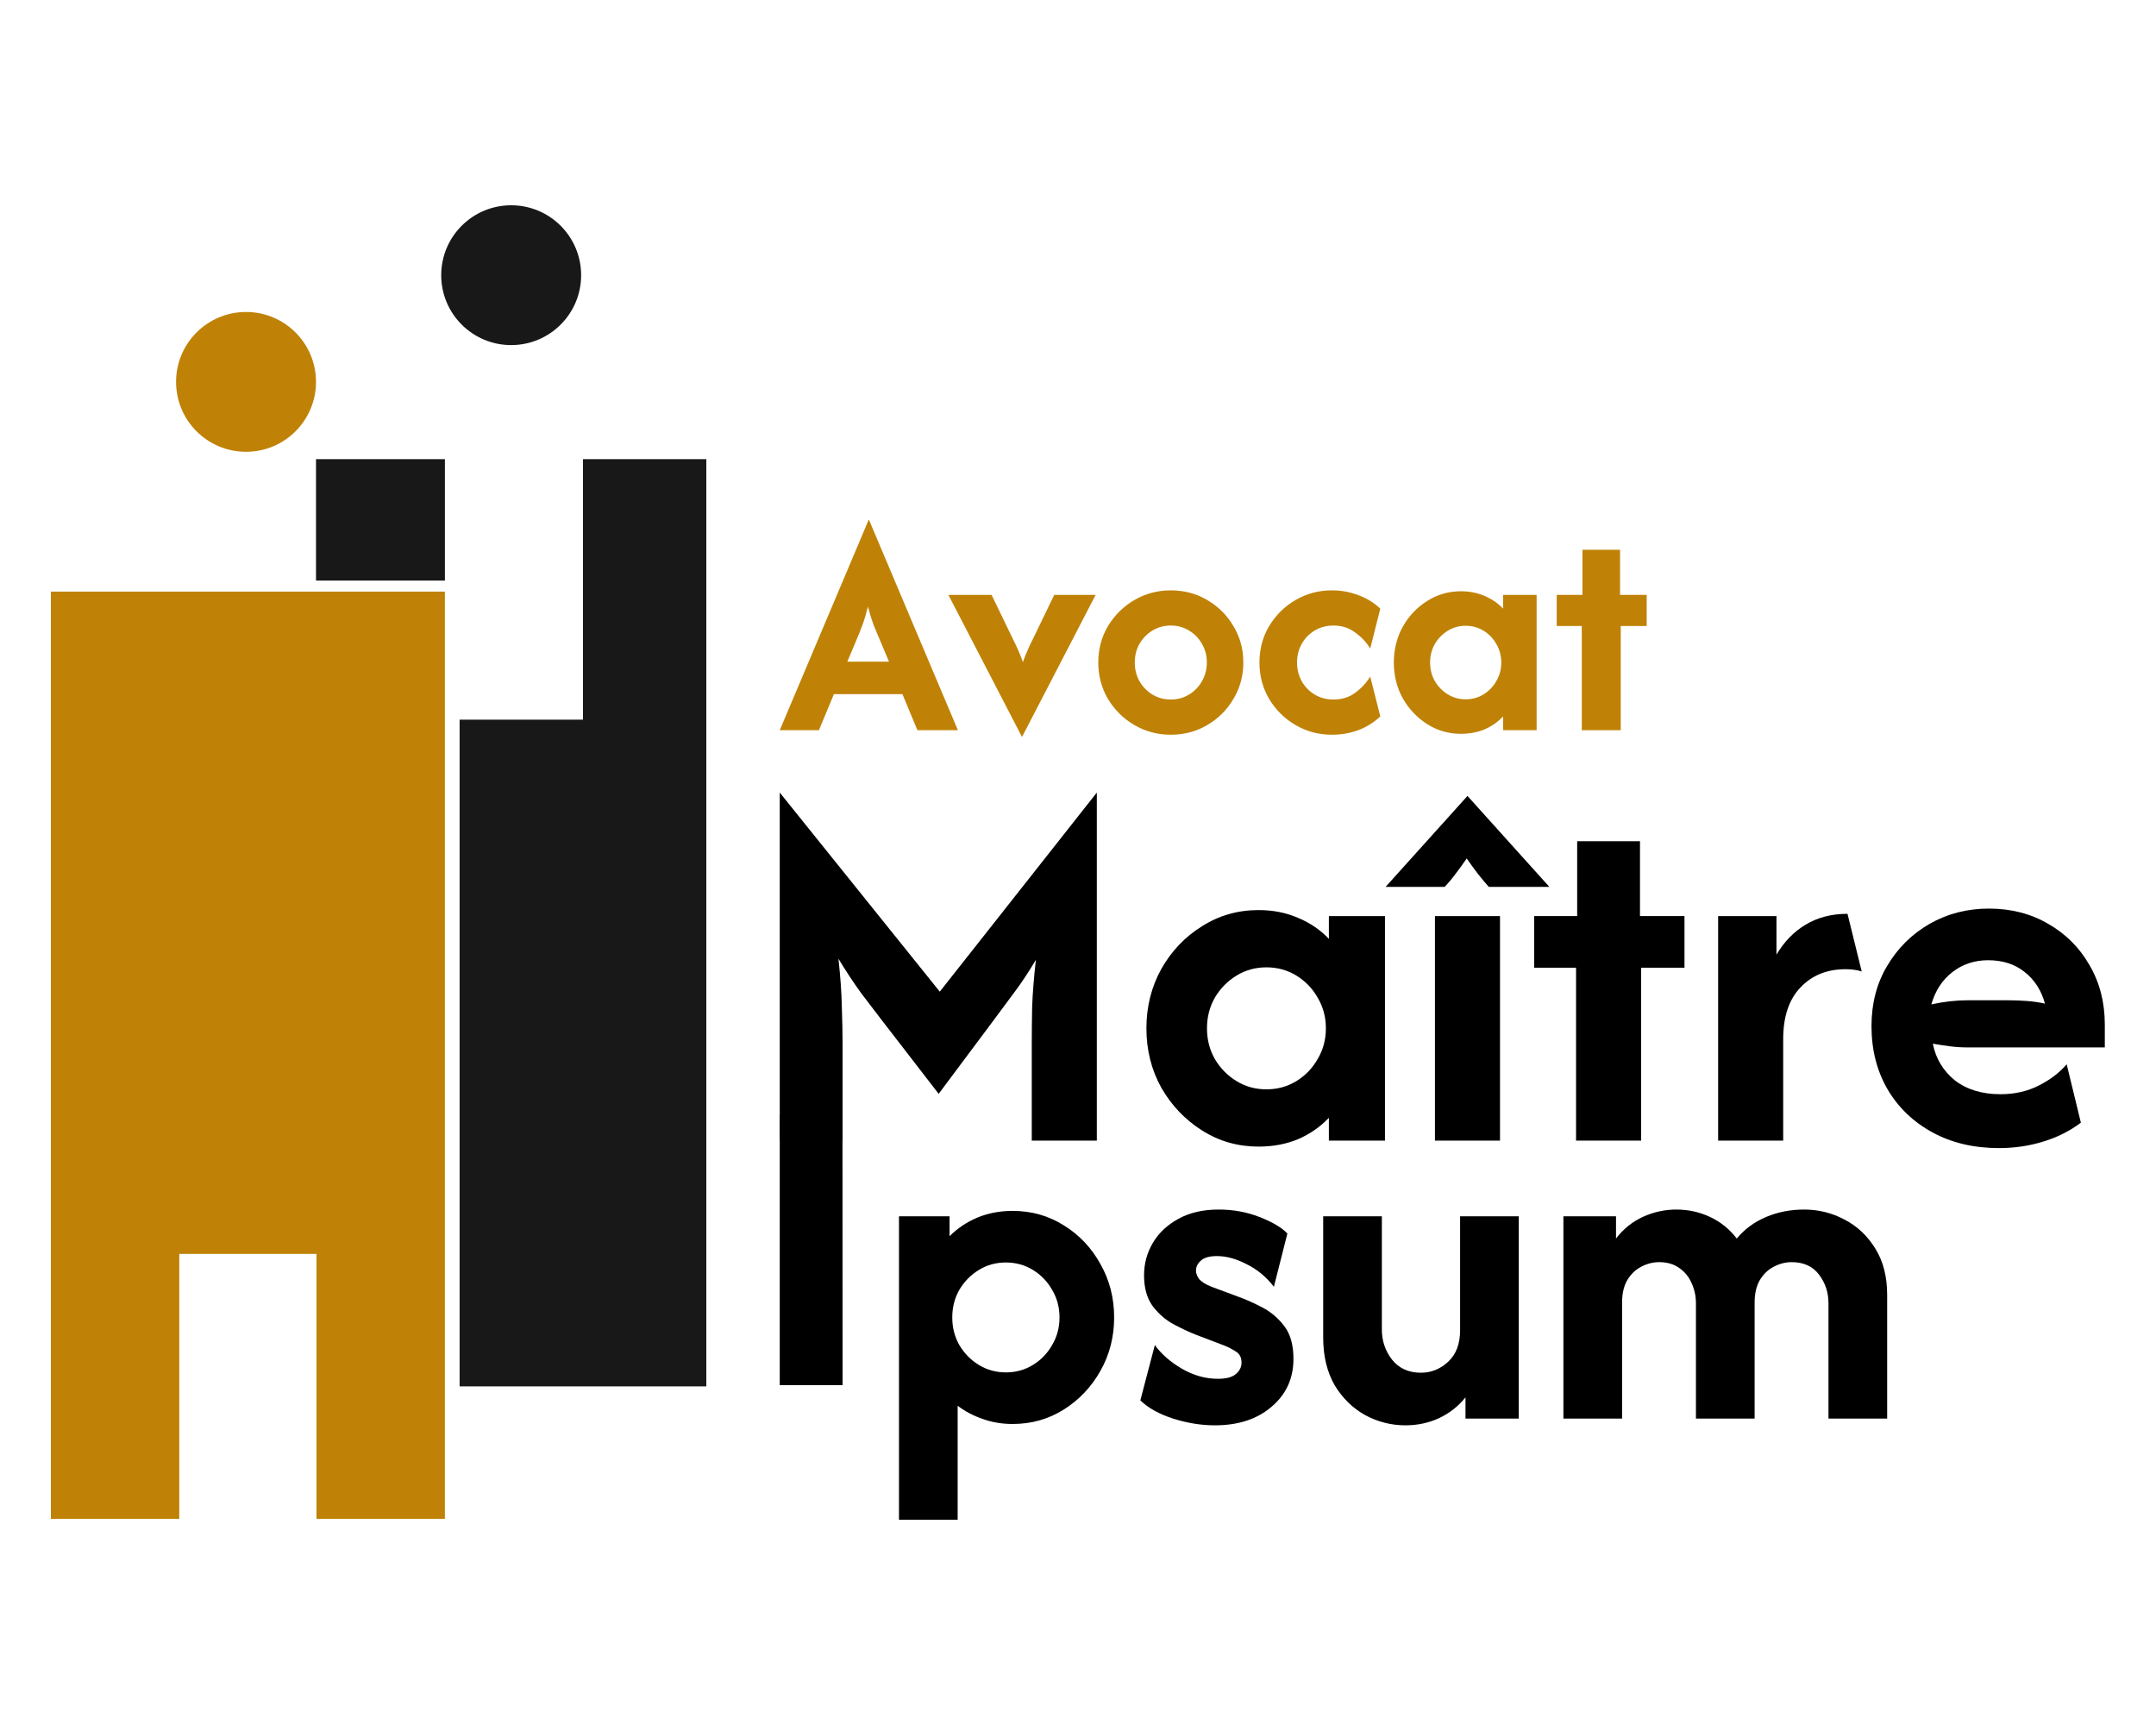 <svg width="2500" height="2000" viewBox="0 0 2500 2000" fill="none" xmlns="http://www.w3.org/2000/svg">
<path d="M515.873 685.93H59V1760.96H207.866V1453.81H367.007V1760.96H515.873V685.93Z" fill="#BF8206"/>
<path d="M366.441 673.136V532.357H515.883V673.136H366.441Z" fill="#181818"/>
<path d="M819.025 1607.39H532.947V834.389H675.989V532.357H819.025V1607.39Z" fill="#181818"/>
<path d="M285.288 523.823C330.093 523.823 366.416 487.534 366.416 442.769C366.416 398.004 330.093 361.715 285.288 361.715C240.482 361.715 204.16 398.004 204.16 442.769C204.16 487.534 240.482 523.823 285.288 523.823Z" fill="#BF8206"/>
<path d="M592.731 400.108C637.537 400.108 673.859 363.819 673.859 319.054C673.859 274.289 637.537 238 592.731 238C547.926 238 511.604 274.289 511.604 319.054C511.604 363.819 547.926 400.108 592.731 400.108Z" fill="#181818"/>
<path d="M904.166 846.616L1007.2 602.887H1007.72L1110.75 846.616H1063.78L1046.39 804.774H966.972L949.584 846.616H904.166ZM982.544 767.116H1030.82L1020.7 743.057C1017.93 736.606 1015.33 730.417 1012.91 724.49C1010.66 718.388 1008.5 711.327 1006.42 703.307C1004.52 711.153 1002.44 718.126 1000.19 724.228C997.943 730.33 995.434 736.606 992.666 743.057L982.544 767.116Z" fill="#BF8206"/>
<path d="M1185.08 854.461L1099.69 689.709H1149.78L1174.17 740.18C1176.42 744.539 1178.5 748.897 1180.4 753.256C1182.31 757.44 1184.21 762.235 1186.11 767.639C1188.02 762.235 1189.92 757.44 1191.82 753.256C1193.73 748.897 1195.8 744.539 1198.05 740.18L1222.45 689.709H1270.46L1185.08 854.461Z" fill="#BF8206"/>
<path d="M1357.62 851.846C1342.22 851.846 1328.12 848.098 1315.32 840.601C1302.52 833.104 1292.31 822.992 1284.69 810.266C1277.25 797.539 1273.53 783.504 1273.53 768.162C1273.53 752.646 1277.25 738.611 1284.69 726.059C1292.31 713.332 1302.52 703.22 1315.32 695.723C1328.12 688.227 1342.22 684.478 1357.62 684.478C1373.19 684.478 1387.3 688.227 1399.93 695.723C1412.73 703.22 1422.85 713.332 1430.29 726.059C1437.9 738.611 1441.71 752.646 1441.71 768.162C1441.71 783.504 1437.9 797.539 1430.29 810.266C1422.85 822.992 1412.73 833.104 1399.93 840.601C1387.3 848.098 1373.19 851.846 1357.62 851.846ZM1357.62 811.05C1365.41 811.05 1372.42 809.132 1378.64 805.297C1385.05 801.461 1390.06 796.318 1393.7 789.868C1397.5 783.243 1399.41 776.008 1399.41 768.162C1399.41 760.142 1397.5 752.907 1393.7 746.457C1390.06 740.006 1385.05 734.863 1378.64 731.028C1372.42 727.192 1365.41 725.274 1357.62 725.274C1349.84 725.274 1342.74 727.192 1336.34 731.028C1330.11 734.863 1325.09 740.006 1321.29 746.457C1317.65 752.907 1315.84 760.142 1315.84 768.162C1315.84 776.008 1317.65 783.243 1321.29 789.868C1325.09 796.318 1330.11 801.461 1336.34 805.297C1342.74 809.132 1349.84 811.05 1357.62 811.05Z" fill="#BF8206"/>
<path d="M1544.48 851.846C1529.09 851.846 1514.98 848.098 1502.18 840.601C1489.38 833.104 1479.17 822.992 1471.56 810.266C1464.12 797.539 1460.4 783.504 1460.4 768.162C1460.4 752.646 1464.12 738.611 1471.56 726.059C1479.17 713.332 1489.38 703.22 1502.18 695.723C1514.98 688.227 1529.09 684.478 1544.48 684.478C1555.21 684.478 1565.33 686.309 1574.85 689.97C1584.54 693.457 1593.1 698.687 1600.54 705.661L1588.86 751.948C1584.54 744.8 1578.74 738.611 1571.48 733.381C1564.38 727.977 1555.99 725.274 1546.3 725.274C1538.17 725.274 1530.9 727.192 1524.5 731.028C1518.1 734.863 1513.08 740.006 1509.45 746.457C1505.81 752.907 1504 760.142 1504 768.162C1504 776.008 1505.81 783.243 1509.45 789.868C1513.08 796.318 1518.1 801.461 1524.5 805.297C1530.9 809.132 1538.17 811.05 1546.3 811.05C1555.99 811.05 1564.38 808.435 1571.48 803.205C1578.74 797.8 1584.54 791.524 1588.86 784.376L1600.54 830.663C1593.1 837.637 1584.54 842.955 1574.85 846.616C1565.33 850.103 1555.21 851.846 1544.48 851.846Z" fill="#BF8206"/>
<path d="M1694.1 850.8C1679.73 850.8 1666.67 847.052 1654.91 839.555C1643.14 832.058 1633.71 822.121 1626.62 809.743C1619.7 797.19 1616.24 783.33 1616.24 768.162C1616.24 752.994 1619.7 739.134 1626.62 726.582C1633.71 714.029 1643.14 704.092 1654.91 696.769C1666.67 689.273 1679.73 685.524 1694.1 685.524C1704.13 685.524 1713.3 687.355 1721.61 691.016C1729.91 694.503 1737 699.385 1742.89 705.661V689.709H1781.82V846.616H1742.89V830.663C1737 836.94 1729.91 841.909 1721.61 845.57C1713.3 849.056 1704.13 850.8 1694.1 850.8ZM1699.55 810.789C1707.16 810.789 1714.08 808.871 1720.31 805.035C1726.54 801.2 1731.47 796.057 1735.1 789.606C1738.91 783.156 1740.81 776.008 1740.81 768.162C1740.81 760.317 1738.91 753.169 1735.1 746.718C1731.47 740.268 1726.54 735.125 1720.31 731.289C1714.08 727.454 1707.16 725.536 1699.55 725.536C1691.93 725.536 1685.01 727.454 1678.78 731.289C1672.55 735.125 1667.54 740.268 1663.73 746.718C1660.1 753.169 1658.28 760.317 1658.28 768.162C1658.28 776.008 1660.1 783.156 1663.73 789.606C1667.54 796.057 1672.55 801.2 1678.78 805.035C1685.01 808.871 1691.93 810.789 1699.55 810.789Z" fill="#BF8206"/>
<path d="M1834.16 846.616V725.797H1805.09V689.709H1834.94V637.406H1878.54V689.709H1909.42V725.797H1879.32V846.616H1834.16Z" fill="#BF8206"/>
<path d="M904.166 1322.45V918.914L1089.73 1149.75L1271.83 918.914V1322.45H1196.39V1210.5C1196.39 1197.77 1196.53 1183.45 1196.82 1167.54C1197.4 1151.63 1198.84 1133.41 1201.16 1112.87C1192.2 1127.91 1183.52 1140.93 1175.14 1151.92C1167.05 1162.92 1159.53 1173.04 1152.6 1182.3L1088.43 1268.21L1022.09 1182.3C1015.45 1173.62 1007.5 1163.21 998.249 1151.06C989.289 1138.62 980.617 1125.46 972.235 1111.57C974.548 1132.69 975.848 1151.2 976.137 1167.11C976.715 1183.02 977.004 1197.48 977.004 1210.5V1322.45H904.166Z" fill="black"/>
<path d="M1459.4 1329.39C1435.41 1329.39 1413.58 1323.17 1393.93 1310.74C1374.27 1298.3 1358.52 1281.81 1346.67 1261.27C1335.11 1240.44 1329.33 1217.44 1329.33 1192.28C1329.33 1167.11 1335.11 1144.11 1346.67 1123.29C1358.52 1102.46 1374.27 1085.97 1393.93 1073.82C1413.58 1061.38 1435.41 1055.16 1459.4 1055.16C1476.16 1055.16 1491.48 1058.2 1505.35 1064.27C1519.23 1070.06 1531.08 1078.16 1540.91 1088.57V1062.1H1605.94V1322.45H1540.91V1295.98C1531.08 1306.4 1519.23 1314.64 1505.35 1320.72C1491.48 1326.5 1476.16 1329.39 1459.4 1329.39ZM1468.5 1263C1481.22 1263 1492.78 1259.82 1503.19 1253.46C1513.59 1247.09 1521.83 1238.56 1527.9 1227.86C1534.26 1217.16 1537.44 1205.29 1537.44 1192.28C1537.44 1179.26 1534.26 1167.4 1527.9 1156.7C1521.83 1145.99 1513.59 1137.46 1503.19 1131.1C1492.78 1124.73 1481.22 1121.55 1468.5 1121.55C1455.78 1121.55 1444.22 1124.73 1433.82 1131.1C1423.41 1137.46 1415.03 1145.99 1408.67 1156.7C1402.6 1167.4 1399.56 1179.26 1399.56 1192.28C1399.56 1205.29 1402.6 1217.16 1408.67 1227.86C1415.03 1238.56 1423.41 1247.09 1433.82 1253.46C1444.22 1259.82 1455.78 1263 1468.5 1263Z" fill="black"/>
<path d="M1663.9 1322.45V1062.1H1739.34V1322.45H1663.9ZM1606.67 1028.26L1701.62 922.819L1796.57 1028.26H1726.33C1721.71 1023.05 1717.37 1017.85 1713.33 1012.64C1709.28 1007.43 1705.09 1001.65 1700.75 995.282C1696.42 1001.65 1692.23 1007.43 1688.18 1012.64C1684.42 1017.85 1680.09 1023.05 1675.17 1028.26H1606.67Z" fill="black"/>
<path d="M1827.52 1322.45V1121.98H1778.96V1062.1H1828.82V975.322H1901.66V1062.1H1953.25V1121.98H1902.96V1322.45H1827.52Z" fill="black"/>
<path d="M1992.27 1322.45V1062.1H2059.91V1106.8C2068.87 1091.76 2080.14 1080.18 2093.72 1072.08C2107.6 1063.7 2123.78 1059.5 2142.28 1059.5L2158.76 1126.32C2153.27 1124.59 2147.05 1123.72 2140.11 1123.72C2118.44 1123.72 2100.95 1130.81 2087.65 1144.98C2074.36 1158.87 2067.71 1178.83 2067.71 1204.86V1322.45H1992.27Z" fill="black"/>
<path d="M2317.94 1331.13C2288.75 1331.13 2263.03 1325.05 2240.77 1312.9C2218.51 1300.76 2201.17 1284.12 2188.74 1263C2176.31 1241.6 2170.1 1217.16 2170.1 1189.67C2170.1 1163.35 2176.17 1140.06 2188.31 1119.81C2200.45 1099.28 2216.78 1083.08 2237.3 1071.22C2258.11 1059.36 2281.09 1053.43 2306.24 1053.43C2331.96 1053.43 2354.94 1059.36 2375.17 1071.22C2395.41 1082.79 2411.3 1098.7 2422.86 1118.95C2434.72 1139.2 2440.64 1162.19 2440.64 1187.94V1214.41H2281.96C2274.73 1214.41 2267.79 1213.97 2261.15 1213.11C2254.5 1212.24 2247.85 1211.22 2241.2 1210.07C2244.67 1227.42 2253.2 1241.6 2266.78 1252.59C2280.66 1263.29 2298.29 1268.65 2319.68 1268.65C2336.15 1268.65 2350.89 1265.32 2363.9 1258.67C2377.2 1252.01 2388.04 1243.77 2396.42 1233.93L2412.89 1301.62C2399.89 1311.46 2385.14 1318.83 2368.67 1323.75C2352.48 1328.67 2335.57 1331.13 2317.94 1331.13ZM2239.47 1164.51C2253.92 1161.33 2268.08 1159.73 2281.96 1159.73H2327.91C2336.01 1159.73 2343.67 1160.02 2350.89 1160.6C2358.12 1161.18 2364.91 1162.19 2371.27 1163.64C2366.94 1148.02 2358.99 1135.72 2347.42 1126.76C2336.15 1117.79 2322.13 1113.31 2305.37 1113.31C2289.47 1113.31 2275.6 1117.93 2263.75 1127.19C2252.19 1136.16 2244.09 1148.6 2239.47 1164.51Z" fill="black"/>
<path d="M904.166 1606.03V1292.93H976.902L977.004 1606.03H904.166Z" fill="black"/>
<path d="M1042.42 1762V1410.2H1101.07V1433.26C1110.2 1424.14 1120.89 1416.97 1133.14 1411.76C1145.65 1406.55 1159.34 1403.94 1174.2 1403.94C1196.1 1403.94 1215.91 1409.54 1233.64 1420.75C1251.37 1431.7 1265.45 1446.55 1275.87 1465.31C1286.56 1484.07 1291.91 1504.79 1291.91 1527.46C1291.91 1550.14 1286.56 1570.85 1275.87 1589.62C1265.45 1608.12 1251.37 1622.97 1233.64 1634.18C1215.91 1645.38 1196.1 1650.99 1174.2 1650.99C1161.69 1650.99 1150.09 1649.03 1139.4 1645.12C1128.71 1641.47 1119.06 1636.39 1110.46 1629.88V1762H1042.42ZM1166.38 1591.18C1177.85 1591.18 1188.28 1588.31 1197.66 1582.58C1207.05 1576.85 1214.48 1569.16 1219.95 1559.52C1225.69 1549.88 1228.56 1539.19 1228.56 1527.46C1228.56 1515.74 1225.69 1505.05 1219.95 1495.41C1214.48 1485.77 1207.05 1478.08 1197.66 1472.35C1188.28 1466.61 1177.85 1463.75 1166.38 1463.75C1154.91 1463.75 1144.48 1466.61 1135.1 1472.35C1125.71 1478.08 1118.15 1485.77 1112.41 1495.41C1106.94 1505.05 1104.2 1515.74 1104.2 1527.46C1104.2 1539.19 1106.94 1549.88 1112.41 1559.52C1118.15 1569.16 1125.71 1576.85 1135.1 1582.58C1144.48 1588.31 1154.91 1591.18 1166.38 1591.18Z" fill="black"/>
<path d="M1408.71 1652.55C1392.81 1652.55 1376.64 1649.94 1360.22 1644.73C1344.06 1639.52 1331.41 1632.48 1322.29 1623.62L1339.1 1559.52C1346.66 1569.94 1357.09 1579.06 1370.39 1586.88C1383.94 1594.7 1397.89 1598.61 1412.23 1598.61C1421.88 1598.61 1428.79 1596.78 1432.96 1593.13C1437.39 1589.49 1439.6 1585.06 1439.6 1579.84C1439.6 1573.85 1437.39 1569.55 1432.96 1566.94C1428.52 1564.08 1423.96 1561.73 1419.27 1559.91L1386.42 1547.4C1379.12 1544.53 1370.78 1540.62 1361.39 1535.67C1352.01 1530.72 1343.8 1523.69 1336.76 1514.56C1329.98 1505.44 1326.59 1493.46 1326.59 1478.6C1326.59 1465.05 1329.98 1452.54 1336.76 1441.08C1343.54 1429.61 1353.31 1420.36 1366.09 1413.32C1379.12 1406.03 1394.76 1402.38 1413.01 1402.38C1429.96 1402.38 1445.73 1405.24 1460.33 1410.98C1475.19 1416.71 1486.01 1423.1 1492.79 1430.13L1477.15 1491.89C1468.28 1480.43 1457.72 1471.7 1445.47 1465.7C1433.48 1459.45 1422.01 1456.32 1411.06 1456.32C1402.71 1456.32 1396.59 1458.02 1392.68 1461.4C1388.77 1464.79 1386.81 1468.7 1386.81 1473.13C1386.81 1476.52 1388.12 1479.91 1390.72 1483.29C1393.59 1486.42 1398.28 1489.29 1404.8 1491.89L1435.3 1503.23C1444.17 1506.36 1453.55 1510.53 1463.46 1515.74C1473.63 1520.95 1482.23 1528.25 1489.27 1537.63C1496.31 1546.75 1499.83 1559.39 1499.83 1575.54C1499.83 1598.22 1491.35 1616.72 1474.41 1631.05C1457.72 1645.38 1435.82 1652.55 1408.71 1652.55Z" fill="black"/>
<path d="M1629.72 1652.55C1613.29 1652.55 1597.78 1648.64 1583.18 1640.82C1568.58 1632.74 1556.72 1621.15 1547.6 1606.03C1538.73 1590.66 1534.3 1572.16 1534.3 1550.53V1410.2H1602.34V1541.54C1602.34 1554.57 1606.25 1566.16 1614.08 1576.33C1622.16 1586.49 1633.37 1591.57 1647.71 1591.57C1659.44 1591.57 1669.87 1587.4 1678.99 1579.06C1688.38 1570.46 1693.07 1558.21 1693.07 1542.32V1410.2H1761.11V1644.73H1699.32V1620.11C1690.98 1630.53 1680.68 1638.61 1668.43 1644.34C1656.44 1649.81 1643.53 1652.55 1629.72 1652.55Z" fill="black"/>
<path d="M1812.85 1644.73V1410.2H1873.86V1435.99C1882.2 1425.05 1892.5 1416.71 1904.75 1410.98C1917.26 1405.24 1930.3 1402.38 1943.86 1402.38C1957.67 1402.38 1970.71 1405.24 1982.96 1410.98C1995.21 1416.71 2005.51 1425.05 2013.85 1435.99C2022.98 1425.05 2034.32 1416.71 2047.88 1410.98C2061.43 1405.24 2076.16 1402.38 2092.07 1402.38C2108.75 1402.38 2124.39 1406.29 2138.99 1414.1C2153.59 1421.66 2165.45 1432.87 2174.58 1447.72C2183.7 1462.32 2188.26 1480.17 2188.26 1501.27V1644.73H2120.22V1511.05C2120.22 1498.54 2116.57 1487.46 2109.27 1477.82C2101.97 1468.18 2091.41 1463.36 2077.6 1463.36C2070.3 1463.36 2063.26 1465.18 2056.48 1468.83C2049.96 1472.22 2044.62 1477.43 2040.45 1484.47C2036.54 1491.24 2034.58 1499.84 2034.58 1510.26V1644.73H1966.54V1511.05C1966.54 1502.71 1964.84 1494.89 1961.45 1487.59C1958.32 1480.3 1953.5 1474.43 1946.98 1470C1940.73 1465.57 1933.04 1463.36 1923.91 1463.36C1916.61 1463.36 1909.57 1465.18 1902.8 1468.83C1896.28 1472.22 1890.93 1477.43 1886.76 1484.47C1882.85 1491.24 1880.9 1499.84 1880.9 1510.26V1644.73H1812.85Z" fill="black"/>
</svg>
